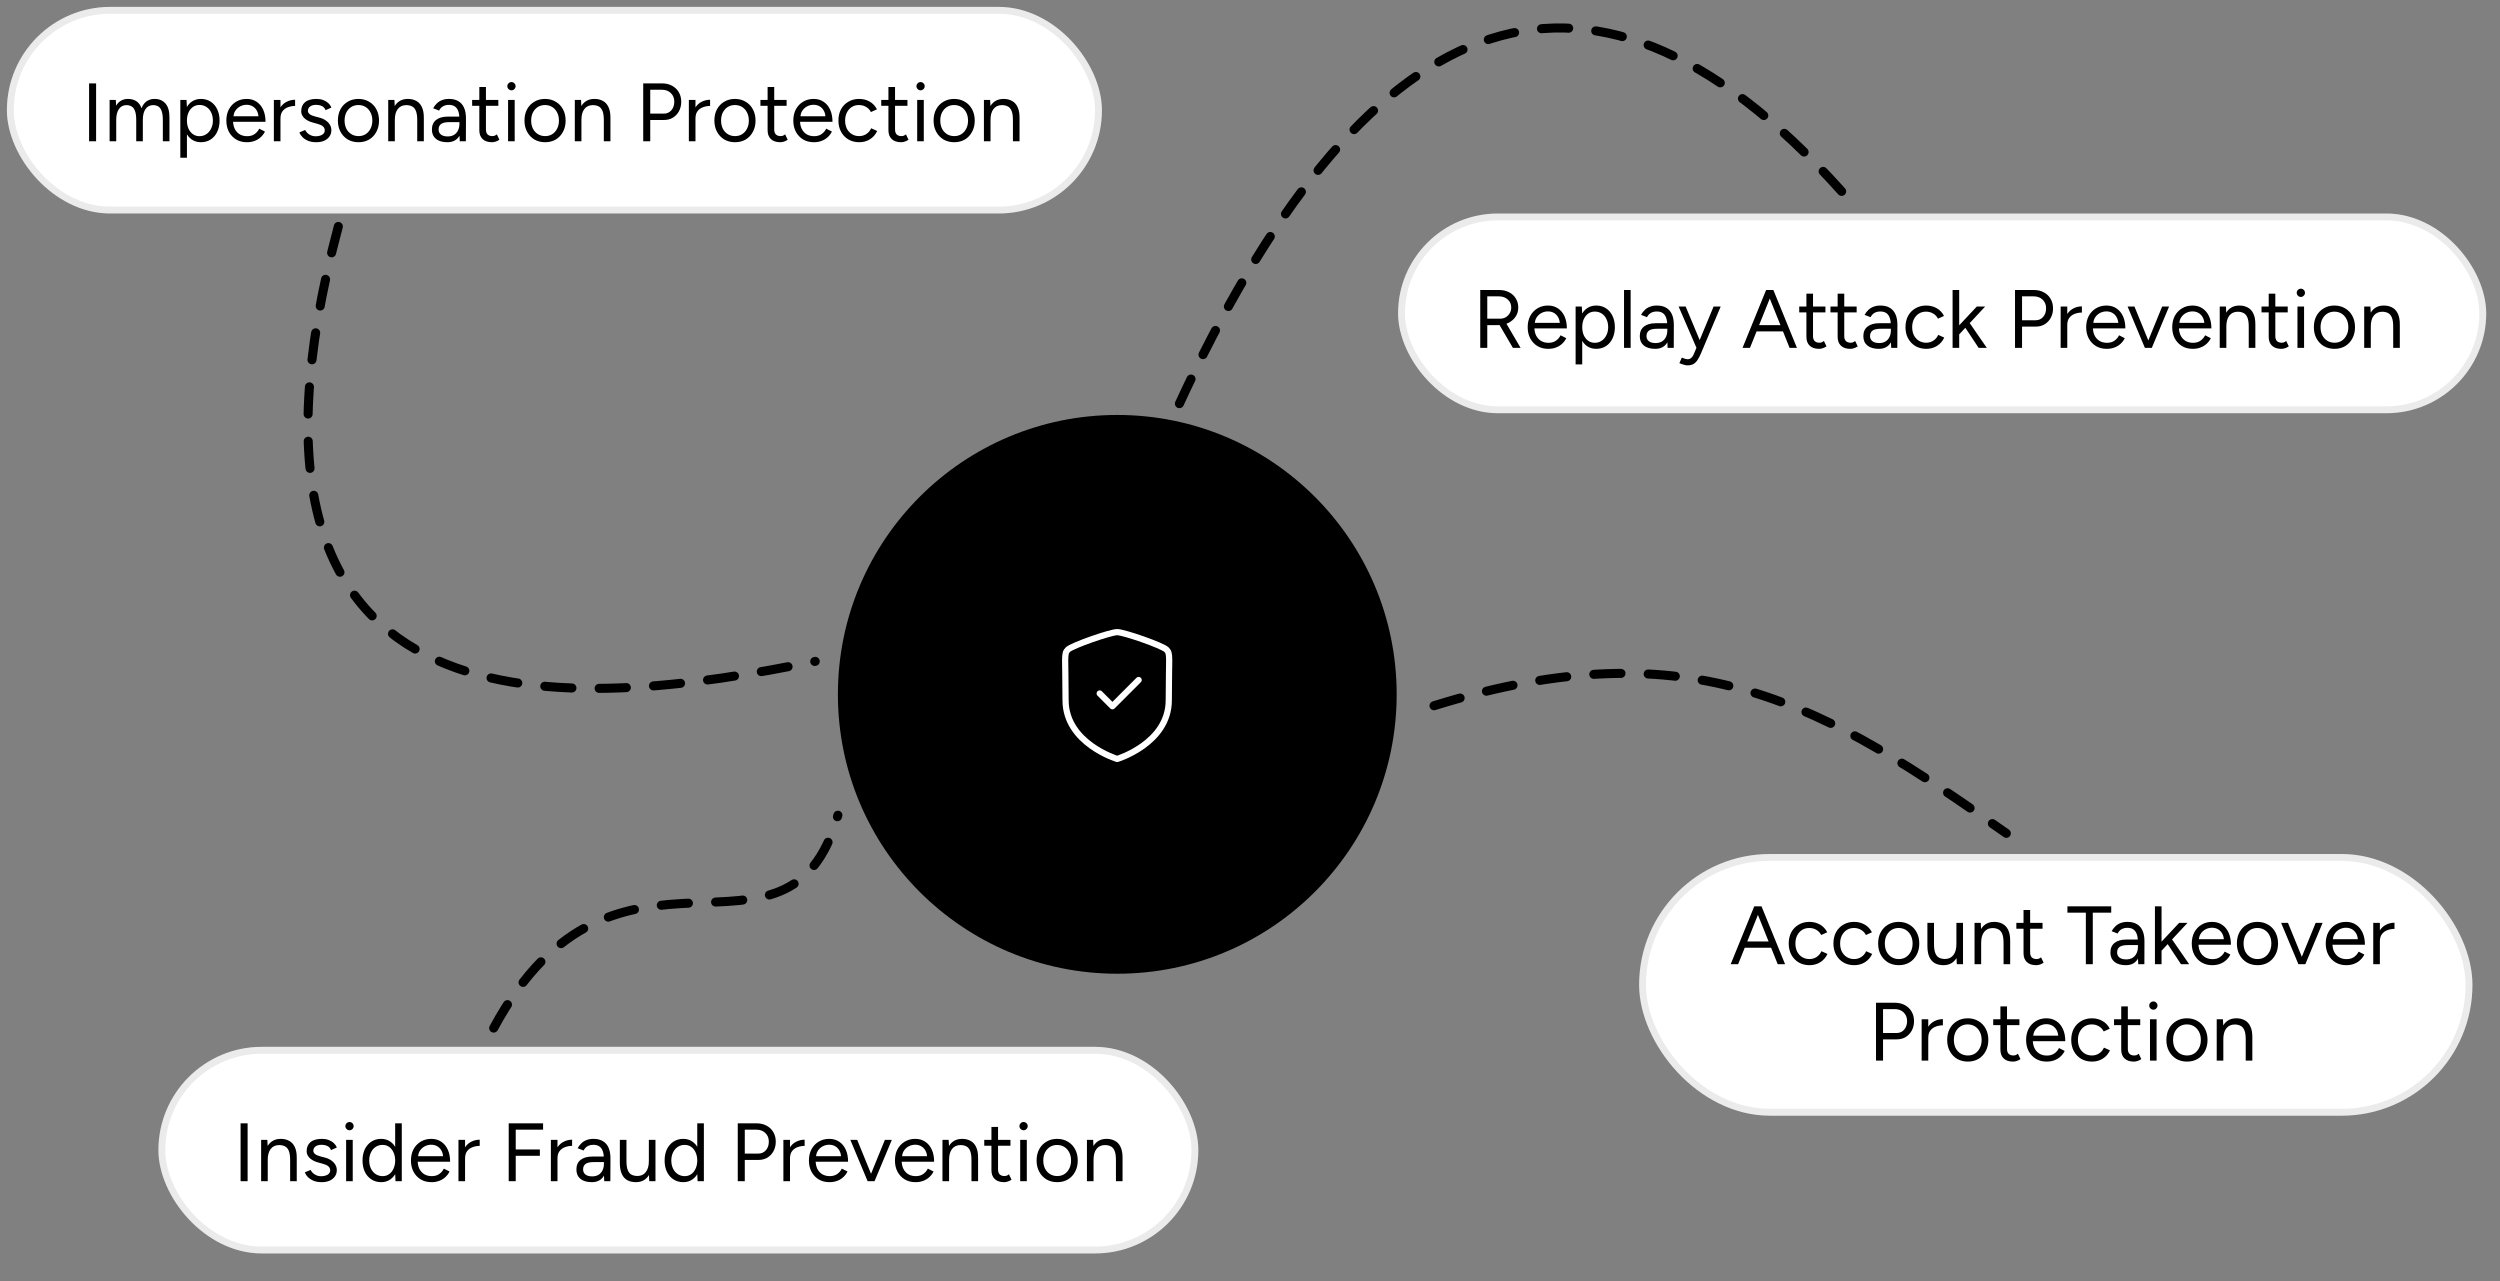 <svg width="363" height="186" viewBox="0 0 363 186" fill="none" xmlns="http://www.w3.org/2000/svg">
<rect x="0" y="0" width="363" height="186" fill="#808080" stroke="none"/>
<circle cx="162.229" cy="100.818" r="40.567" fill="url(#paint0_linear_2_2179)" fill-opacity="0.2" style=""/>
<circle opacity="0.4" cx="162.228" cy="100.818" r="31.552" fill="url(#paint1_linear_2_2179)" style=""/>
<circle cx="162.23" cy="100.818" r="22.537" fill="url(#paint2_linear_2_2179)" style=""/>
<path fill-rule="evenodd" clip-rule="evenodd" d="M162.214 110.2C162.214 110.2 169.706 107.931 169.706 101.677C169.706 95.422 169.978 94.934 169.377 94.332C168.776 93.731 163.196 91.785 162.214 91.785C161.231 91.785 155.652 93.731 155.051 94.332C154.45 94.934 154.721 95.422 154.721 101.677C154.721 107.931 162.214 110.2 162.214 110.2Z" stroke="white" style="stroke:white;stroke-opacity:1;" stroke-width="0.901" stroke-linecap="round" stroke-linejoin="round"/>
<path d="M159.676 100.695L161.524 102.546L165.33 98.737" stroke="white" style="stroke:white;stroke-opacity:1;" stroke-width="0.901" stroke-linecap="round" stroke-linejoin="round"/>
<rect x="1" y="1" width="159" height="30" rx="15" fill="white" style="fill:white;fill-opacity:1;"/>
<rect x="1.5" y="1.5" width="158" height="29" rx="14.5" stroke="black" stroke-opacity="0.08" style="stroke:black;stroke-opacity:0.08;"/>
<path d="M12.934 20.507V12.107H13.954V20.507H12.934ZM15.916 20.507V14.507H16.816L16.864 15.347C17.048 15.027 17.284 14.783 17.572 14.615C17.86 14.447 18.196 14.363 18.58 14.363C19.06 14.363 19.468 14.475 19.804 14.699C20.148 14.923 20.396 15.263 20.548 15.719C20.716 15.279 20.96 14.943 21.28 14.711C21.608 14.479 21.996 14.363 22.444 14.363C23.116 14.363 23.644 14.587 24.028 15.035C24.42 15.483 24.612 16.163 24.604 17.075V20.507H23.644V17.435C23.644 16.843 23.58 16.391 23.452 16.079C23.332 15.767 23.168 15.555 22.96 15.443C22.752 15.323 22.512 15.263 22.24 15.263C21.768 15.263 21.4 15.451 21.136 15.827C20.872 16.195 20.74 16.719 20.74 17.399V20.507H19.78V17.435C19.78 16.843 19.716 16.391 19.588 16.079C19.468 15.767 19.3 15.555 19.084 15.443C18.876 15.323 18.636 15.263 18.364 15.263C17.9 15.263 17.536 15.451 17.272 15.827C17.008 16.195 16.876 16.719 16.876 17.399V20.507H15.916ZM26.183 22.907V14.507H27.083L27.143 15.611V22.907H26.183ZM29.171 20.651C28.667 20.651 28.223 20.519 27.839 20.255C27.463 19.991 27.171 19.623 26.963 19.151C26.755 18.671 26.651 18.123 26.651 17.507C26.651 16.883 26.755 16.335 26.963 15.863C27.171 15.391 27.463 15.023 27.839 14.759C28.223 14.495 28.667 14.363 29.171 14.363C29.707 14.363 30.179 14.495 30.587 14.759C30.995 15.023 31.311 15.391 31.535 15.863C31.767 16.335 31.883 16.883 31.883 17.507C31.883 18.123 31.767 18.671 31.535 19.151C31.311 19.623 30.995 19.991 30.587 20.255C30.179 20.519 29.707 20.651 29.171 20.651ZM28.955 19.775C29.331 19.775 29.663 19.679 29.951 19.487C30.247 19.295 30.479 19.027 30.647 18.683C30.823 18.339 30.911 17.947 30.911 17.507C30.911 17.067 30.827 16.675 30.659 16.331C30.499 15.987 30.271 15.719 29.975 15.527C29.679 15.335 29.343 15.239 28.967 15.239C28.615 15.239 28.299 15.335 28.019 15.527C27.747 15.719 27.531 15.987 27.371 16.331C27.219 16.675 27.143 17.067 27.143 17.507C27.143 17.947 27.219 18.339 27.371 18.683C27.531 19.027 27.747 19.295 28.019 19.487C28.291 19.679 28.603 19.775 28.955 19.775ZM35.841 20.651C35.257 20.651 34.741 20.519 34.293 20.255C33.845 19.983 33.493 19.611 33.237 19.139C32.989 18.667 32.865 18.123 32.865 17.507C32.865 16.891 32.989 16.347 33.237 15.875C33.493 15.403 33.841 15.035 34.281 14.771C34.729 14.499 35.241 14.363 35.817 14.363C36.377 14.363 36.861 14.503 37.269 14.783C37.677 15.055 37.993 15.439 38.217 15.935C38.441 16.431 38.553 17.015 38.553 17.687H33.597L33.837 17.483C33.837 17.963 33.921 18.375 34.089 18.719C34.265 19.063 34.509 19.327 34.821 19.511C35.133 19.687 35.489 19.775 35.889 19.775C36.313 19.775 36.669 19.675 36.957 19.475C37.253 19.275 37.481 19.011 37.641 18.683L38.469 19.103C38.317 19.415 38.113 19.687 37.857 19.919C37.609 20.151 37.313 20.331 36.969 20.459C36.633 20.587 36.257 20.651 35.841 20.651ZM33.897 17.075L33.645 16.883H37.785L37.533 17.087C37.533 16.703 37.457 16.371 37.305 16.091C37.153 15.811 36.949 15.595 36.693 15.443C36.437 15.291 36.141 15.215 35.805 15.215C35.477 15.215 35.165 15.291 34.869 15.443C34.581 15.595 34.345 15.811 34.161 16.091C33.985 16.363 33.897 16.691 33.897 17.075ZM40.292 17.255C40.292 16.607 40.416 16.083 40.664 15.683C40.912 15.275 41.228 14.975 41.612 14.783C42.004 14.583 42.416 14.483 42.848 14.483V15.383C42.496 15.383 42.156 15.443 41.828 15.563C41.508 15.675 41.244 15.863 41.036 16.127C40.828 16.391 40.724 16.751 40.724 17.207L40.292 17.255ZM39.764 20.507V14.507H40.724V20.507H39.764ZM45.919 20.651C45.478 20.651 45.094 20.587 44.767 20.459C44.438 20.323 44.163 20.147 43.938 19.931C43.722 19.715 43.566 19.479 43.471 19.223L44.31 18.875C44.447 19.147 44.651 19.367 44.922 19.535C45.194 19.703 45.495 19.787 45.822 19.787C46.199 19.787 46.514 19.715 46.77 19.571C47.026 19.419 47.154 19.207 47.154 18.935C47.154 18.687 47.059 18.487 46.867 18.335C46.682 18.183 46.407 18.059 46.038 17.963L45.462 17.807C44.919 17.663 44.495 17.447 44.191 17.159C43.886 16.863 43.734 16.531 43.734 16.163C43.734 15.595 43.919 15.155 44.286 14.843C44.663 14.523 45.218 14.363 45.955 14.363C46.306 14.363 46.627 14.415 46.914 14.519C47.203 14.623 47.45 14.771 47.658 14.963C47.867 15.147 48.019 15.367 48.114 15.623L47.275 15.995C47.17 15.723 46.998 15.527 46.758 15.407C46.519 15.287 46.227 15.227 45.883 15.227C45.514 15.227 45.227 15.307 45.019 15.467C44.81 15.619 44.706 15.835 44.706 16.115C44.706 16.275 44.791 16.427 44.959 16.571C45.135 16.707 45.391 16.819 45.727 16.907L46.327 17.063C46.718 17.159 47.047 17.303 47.31 17.495C47.575 17.679 47.775 17.891 47.91 18.131C48.047 18.371 48.114 18.627 48.114 18.899C48.114 19.259 48.019 19.571 47.827 19.835C47.635 20.099 47.374 20.303 47.047 20.447C46.718 20.583 46.343 20.651 45.919 20.651ZM52.06 20.651C51.476 20.651 50.956 20.519 50.5 20.255C50.052 19.983 49.7 19.611 49.444 19.139C49.188 18.667 49.06 18.123 49.06 17.507C49.06 16.891 49.184 16.347 49.432 15.875C49.688 15.403 50.04 15.035 50.488 14.771C50.944 14.499 51.46 14.363 52.036 14.363C52.628 14.363 53.148 14.499 53.596 14.771C54.052 15.035 54.404 15.403 54.652 15.875C54.908 16.347 55.036 16.891 55.036 17.507C55.036 18.123 54.908 18.667 54.652 19.139C54.404 19.611 54.056 19.983 53.608 20.255C53.16 20.519 52.644 20.651 52.06 20.651ZM52.06 19.763C52.46 19.763 52.808 19.667 53.104 19.475C53.4 19.283 53.632 19.019 53.8 18.683C53.976 18.347 54.064 17.955 54.064 17.507C54.064 17.059 53.976 16.667 53.8 16.331C53.632 15.995 53.396 15.731 53.092 15.539C52.788 15.347 52.436 15.251 52.036 15.251C51.644 15.251 51.296 15.347 50.992 15.539C50.696 15.731 50.46 15.995 50.284 16.331C50.116 16.667 50.032 17.059 50.032 17.507C50.032 17.947 50.116 18.339 50.284 18.683C50.46 19.019 50.7 19.283 51.004 19.475C51.316 19.667 51.668 19.763 52.06 19.763ZM56.369 20.507V14.507H57.269L57.329 15.611V20.507H56.369ZM60.581 20.507V17.435H61.541V20.507H60.581ZM60.581 17.435C60.581 16.843 60.513 16.391 60.377 16.079C60.241 15.767 60.053 15.555 59.813 15.443C59.573 15.323 59.301 15.263 58.997 15.263C58.469 15.263 58.057 15.451 57.761 15.827C57.473 16.195 57.329 16.719 57.329 17.399H56.861C56.861 16.767 56.953 16.223 57.137 15.767C57.321 15.311 57.589 14.963 57.941 14.723C58.293 14.483 58.717 14.363 59.213 14.363C59.685 14.363 60.093 14.459 60.437 14.651C60.789 14.835 61.061 15.131 61.253 15.539C61.453 15.947 61.549 16.483 61.541 17.147V17.435H60.581ZM66.757 20.507L66.709 19.523V17.339C66.709 16.867 66.657 16.479 66.553 16.175C66.449 15.863 66.285 15.627 66.061 15.467C65.837 15.307 65.545 15.227 65.185 15.227C64.857 15.227 64.573 15.295 64.333 15.431C64.101 15.559 63.909 15.767 63.757 16.055L62.893 15.719C63.045 15.439 63.229 15.199 63.445 14.999C63.661 14.791 63.913 14.635 64.201 14.531C64.489 14.419 64.817 14.363 65.185 14.363C65.745 14.363 66.205 14.475 66.565 14.699C66.933 14.915 67.209 15.239 67.393 15.671C67.577 16.095 67.665 16.623 67.657 17.255L67.645 20.507H66.757ZM64.957 20.651C64.253 20.651 63.701 20.491 63.301 20.171C62.909 19.843 62.713 19.391 62.713 18.815C62.713 18.207 62.913 17.743 63.313 17.423C63.721 17.095 64.289 16.931 65.017 16.931H66.733V17.735H65.233C64.673 17.735 64.273 17.827 64.033 18.011C63.801 18.195 63.685 18.459 63.685 18.803C63.685 19.115 63.801 19.363 64.033 19.547C64.265 19.723 64.589 19.811 65.005 19.811C65.349 19.811 65.649 19.739 65.905 19.595C66.161 19.443 66.357 19.231 66.493 18.959C66.637 18.679 66.709 18.351 66.709 17.975H67.117C67.117 18.791 66.933 19.443 66.565 19.931C66.197 20.411 65.661 20.651 64.957 20.651ZM71.434 20.651C70.85 20.651 70.398 20.499 70.078 20.195C69.758 19.891 69.598 19.463 69.598 18.911V12.635H70.558V18.815C70.558 19.119 70.638 19.355 70.798 19.523C70.966 19.683 71.198 19.763 71.494 19.763C71.59 19.763 71.682 19.751 71.77 19.727C71.866 19.695 71.99 19.623 72.142 19.511L72.514 20.291C72.306 20.427 72.118 20.519 71.95 20.567C71.782 20.623 71.61 20.651 71.434 20.651ZM68.554 15.359V14.507H72.358V15.359H68.554ZM73.773 20.507V14.507H74.733V20.507H73.773ZM74.265 13.115C74.105 13.115 73.965 13.055 73.845 12.935C73.725 12.815 73.665 12.675 73.665 12.515C73.665 12.347 73.725 12.207 73.845 12.095C73.965 11.975 74.105 11.915 74.265 11.915C74.433 11.915 74.573 11.975 74.685 12.095C74.805 12.207 74.865 12.347 74.865 12.515C74.865 12.675 74.805 12.815 74.685 12.935C74.573 13.055 74.433 13.115 74.265 13.115ZM79.154 20.651C78.57 20.651 78.05 20.519 77.594 20.255C77.146 19.983 76.794 19.611 76.538 19.139C76.282 18.667 76.154 18.123 76.154 17.507C76.154 16.891 76.278 16.347 76.526 15.875C76.782 15.403 77.134 15.035 77.582 14.771C78.038 14.499 78.554 14.363 79.13 14.363C79.722 14.363 80.242 14.499 80.69 14.771C81.146 15.035 81.498 15.403 81.746 15.875C82.002 16.347 82.13 16.891 82.13 17.507C82.13 18.123 82.002 18.667 81.746 19.139C81.498 19.611 81.15 19.983 80.702 20.255C80.254 20.519 79.738 20.651 79.154 20.651ZM79.154 19.763C79.554 19.763 79.902 19.667 80.198 19.475C80.494 19.283 80.726 19.019 80.894 18.683C81.07 18.347 81.158 17.955 81.158 17.507C81.158 17.059 81.07 16.667 80.894 16.331C80.726 15.995 80.49 15.731 80.186 15.539C79.882 15.347 79.53 15.251 79.13 15.251C78.738 15.251 78.39 15.347 78.086 15.539C77.79 15.731 77.554 15.995 77.378 16.331C77.21 16.667 77.126 17.059 77.126 17.507C77.126 17.947 77.21 18.339 77.378 18.683C77.554 19.019 77.794 19.283 78.098 19.475C78.41 19.667 78.762 19.763 79.154 19.763ZM83.463 20.507V14.507H84.363L84.423 15.611V20.507H83.463ZM87.675 20.507V17.435H88.635V20.507H87.675ZM87.675 17.435C87.675 16.843 87.607 16.391 87.471 16.079C87.335 15.767 87.147 15.555 86.907 15.443C86.667 15.323 86.395 15.263 86.091 15.263C85.563 15.263 85.151 15.451 84.855 15.827C84.567 16.195 84.423 16.719 84.423 17.399H83.955C83.955 16.767 84.047 16.223 84.231 15.767C84.415 15.311 84.683 14.963 85.035 14.723C85.387 14.483 85.811 14.363 86.307 14.363C86.779 14.363 87.187 14.459 87.531 14.651C87.883 14.835 88.155 15.131 88.347 15.539C88.547 15.947 88.643 16.483 88.635 17.147V17.435H87.675ZM93.395 20.507V12.107H96.131C96.675 12.107 97.155 12.219 97.571 12.443C97.995 12.667 98.323 12.979 98.555 13.379C98.795 13.779 98.915 14.243 98.915 14.771C98.915 15.283 98.807 15.739 98.591 16.139C98.375 16.539 98.079 16.855 97.703 17.087C97.327 17.311 96.891 17.423 96.395 17.423H94.415V20.507H93.395ZM94.415 16.499H96.395C96.835 16.499 97.195 16.339 97.475 16.019C97.763 15.691 97.907 15.275 97.907 14.771C97.907 14.251 97.739 13.831 97.403 13.511C97.067 13.191 96.639 13.031 96.119 13.031H94.415V16.499ZM100.55 17.255C100.55 16.607 100.674 16.083 100.922 15.683C101.17 15.275 101.486 14.975 101.87 14.783C102.262 14.583 102.674 14.483 103.106 14.483V15.383C102.754 15.383 102.414 15.443 102.086 15.563C101.766 15.675 101.502 15.863 101.294 16.127C101.086 16.391 100.982 16.751 100.982 17.207L100.55 17.255ZM100.022 20.507V14.507H100.982V20.507H100.022ZM106.728 20.651C106.144 20.651 105.624 20.519 105.168 20.255C104.72 19.983 104.368 19.611 104.112 19.139C103.856 18.667 103.728 18.123 103.728 17.507C103.728 16.891 103.852 16.347 104.1 15.875C104.356 15.403 104.708 15.035 105.156 14.771C105.612 14.499 106.128 14.363 106.704 14.363C107.296 14.363 107.816 14.499 108.264 14.771C108.72 15.035 109.072 15.403 109.32 15.875C109.576 16.347 109.704 16.891 109.704 17.507C109.704 18.123 109.576 18.667 109.32 19.139C109.072 19.611 108.724 19.983 108.276 20.255C107.828 20.519 107.312 20.651 106.728 20.651ZM106.728 19.763C107.128 19.763 107.476 19.667 107.772 19.475C108.068 19.283 108.3 19.019 108.468 18.683C108.644 18.347 108.732 17.955 108.732 17.507C108.732 17.059 108.644 16.667 108.468 16.331C108.3 15.995 108.064 15.731 107.76 15.539C107.456 15.347 107.104 15.251 106.704 15.251C106.312 15.251 105.964 15.347 105.66 15.539C105.364 15.731 105.128 15.995 104.952 16.331C104.784 16.667 104.7 17.059 104.7 17.507C104.7 17.947 104.784 18.339 104.952 18.683C105.128 19.019 105.368 19.283 105.672 19.475C105.984 19.667 106.336 19.763 106.728 19.763ZM113.293 20.651C112.709 20.651 112.257 20.499 111.937 20.195C111.617 19.891 111.457 19.463 111.457 18.911V12.635H112.417V18.815C112.417 19.119 112.497 19.355 112.657 19.523C112.825 19.683 113.057 19.763 113.353 19.763C113.449 19.763 113.541 19.751 113.629 19.727C113.725 19.695 113.849 19.623 114.001 19.511L114.373 20.291C114.165 20.427 113.977 20.519 113.809 20.567C113.641 20.623 113.469 20.651 113.293 20.651ZM110.413 15.359V14.507H114.217V15.359H110.413ZM118.165 20.651C117.581 20.651 117.065 20.519 116.617 20.255C116.169 19.983 115.817 19.611 115.561 19.139C115.313 18.667 115.189 18.123 115.189 17.507C115.189 16.891 115.313 16.347 115.561 15.875C115.817 15.403 116.165 15.035 116.605 14.771C117.053 14.499 117.565 14.363 118.141 14.363C118.701 14.363 119.185 14.503 119.593 14.783C120.001 15.055 120.317 15.439 120.541 15.935C120.765 16.431 120.877 17.015 120.877 17.687H115.921L116.161 17.483C116.161 17.963 116.245 18.375 116.413 18.719C116.589 19.063 116.833 19.327 117.145 19.511C117.457 19.687 117.813 19.775 118.213 19.775C118.637 19.775 118.993 19.675 119.281 19.475C119.577 19.275 119.805 19.011 119.965 18.683L120.793 19.103C120.641 19.415 120.437 19.687 120.181 19.919C119.933 20.151 119.637 20.331 119.293 20.459C118.957 20.587 118.581 20.651 118.165 20.651ZM116.221 17.075L115.969 16.883H120.109L119.857 17.087C119.857 16.703 119.781 16.371 119.629 16.091C119.477 15.811 119.273 15.595 119.017 15.443C118.761 15.291 118.465 15.215 118.129 15.215C117.801 15.215 117.489 15.291 117.193 15.443C116.905 15.595 116.669 15.811 116.485 16.091C116.309 16.363 116.221 16.691 116.221 17.075ZM124.764 20.651C124.172 20.651 123.648 20.519 123.192 20.255C122.736 19.983 122.38 19.611 122.124 19.139C121.868 18.667 121.74 18.123 121.74 17.507C121.74 16.891 121.864 16.347 122.112 15.875C122.368 15.403 122.724 15.035 123.18 14.771C123.636 14.499 124.156 14.363 124.74 14.363C125.316 14.363 125.832 14.495 126.288 14.759C126.744 15.023 127.092 15.395 127.332 15.875L126.456 16.271C126.296 15.951 126.064 15.703 125.76 15.527C125.456 15.343 125.108 15.251 124.716 15.251C124.324 15.251 123.976 15.347 123.672 15.539C123.376 15.731 123.14 15.999 122.964 16.343C122.796 16.679 122.712 17.067 122.712 17.507C122.712 17.947 122.796 18.339 122.964 18.683C123.14 19.019 123.38 19.283 123.684 19.475C123.996 19.667 124.348 19.763 124.74 19.763C125.132 19.763 125.48 19.663 125.784 19.463C126.096 19.263 126.332 18.983 126.492 18.623L127.368 19.019C127.128 19.531 126.78 19.931 126.324 20.219C125.868 20.507 125.348 20.651 124.764 20.651ZM130.836 20.651C130.252 20.651 129.8 20.499 129.48 20.195C129.16 19.891 129 19.463 129 18.911V12.635H129.96V18.815C129.96 19.119 130.04 19.355 130.2 19.523C130.368 19.683 130.6 19.763 130.896 19.763C130.992 19.763 131.084 19.751 131.172 19.727C131.268 19.695 131.392 19.623 131.544 19.511L131.916 20.291C131.708 20.427 131.52 20.519 131.352 20.567C131.184 20.623 131.012 20.651 130.836 20.651ZM127.956 15.359V14.507H131.76V15.359H127.956ZM133.175 20.507V14.507H134.135V20.507H133.175ZM133.667 13.115C133.507 13.115 133.367 13.055 133.247 12.935C133.127 12.815 133.067 12.675 133.067 12.515C133.067 12.347 133.127 12.207 133.247 12.095C133.367 11.975 133.507 11.915 133.667 11.915C133.835 11.915 133.975 11.975 134.087 12.095C134.207 12.207 134.267 12.347 134.267 12.515C134.267 12.675 134.207 12.815 134.087 12.935C133.975 13.055 133.835 13.115 133.667 13.115ZM138.556 20.651C137.972 20.651 137.452 20.519 136.996 20.255C136.548 19.983 136.196 19.611 135.94 19.139C135.684 18.667 135.556 18.123 135.556 17.507C135.556 16.891 135.68 16.347 135.928 15.875C136.184 15.403 136.536 15.035 136.984 14.771C137.44 14.499 137.956 14.363 138.532 14.363C139.124 14.363 139.644 14.499 140.092 14.771C140.548 15.035 140.9 15.403 141.148 15.875C141.404 16.347 141.532 16.891 141.532 17.507C141.532 18.123 141.404 18.667 141.148 19.139C140.9 19.611 140.552 19.983 140.104 20.255C139.656 20.519 139.14 20.651 138.556 20.651ZM138.556 19.763C138.956 19.763 139.304 19.667 139.6 19.475C139.896 19.283 140.128 19.019 140.296 18.683C140.472 18.347 140.56 17.955 140.56 17.507C140.56 17.059 140.472 16.667 140.296 16.331C140.128 15.995 139.892 15.731 139.588 15.539C139.284 15.347 138.932 15.251 138.532 15.251C138.14 15.251 137.792 15.347 137.488 15.539C137.192 15.731 136.956 15.995 136.78 16.331C136.612 16.667 136.528 17.059 136.528 17.507C136.528 17.947 136.612 18.339 136.78 18.683C136.956 19.019 137.196 19.283 137.5 19.475C137.812 19.667 138.164 19.763 138.556 19.763ZM142.865 20.507V14.507H143.765L143.825 15.611V20.507H142.865ZM147.077 20.507V17.435H148.037V20.507H147.077ZM147.077 17.435C147.077 16.843 147.009 16.391 146.873 16.079C146.737 15.767 146.549 15.555 146.309 15.443C146.069 15.323 145.797 15.263 145.493 15.263C144.965 15.263 144.553 15.451 144.257 15.827C143.969 16.195 143.825 16.719 143.825 17.399H143.357C143.357 16.767 143.449 16.223 143.633 15.767C143.817 15.311 144.085 14.963 144.437 14.723C144.789 14.483 145.213 14.363 145.709 14.363C146.181 14.363 146.589 14.459 146.933 14.651C147.285 14.835 147.557 15.131 147.749 15.539C147.949 15.947 148.045 16.483 148.037 17.147V17.435H147.077Z" fill="#282445" style="fill:#282445;fill:color(display-p3 0.157 0.141 0.271);fill-opacity:1;"/>
<rect x="23" y="152" width="151" height="30" rx="15" fill="white" style="fill:white;fill-opacity:1;"/>
<rect x="23.5" y="152.5" width="150" height="29" rx="14.5" stroke="black" stroke-opacity="0.08" style="stroke:black;stroke-opacity:0.08;"/>
<path d="M34.934 171.507V163.107H35.954V171.507H34.934ZM37.916 171.507V165.507H38.816L38.876 166.611V171.507H37.916ZM42.128 171.507V168.435H43.088V171.507H42.128ZM42.128 168.435C42.128 167.843 42.06 167.391 41.924 167.079C41.788 166.767 41.6 166.555 41.36 166.443C41.12 166.323 40.848 166.263 40.544 166.263C40.016 166.263 39.604 166.451 39.308 166.827C39.02 167.195 38.876 167.719 38.876 168.399H38.408C38.408 167.767 38.5 167.223 38.684 166.767C38.868 166.311 39.136 165.963 39.488 165.723C39.84 165.483 40.264 165.363 40.76 165.363C41.232 165.363 41.64 165.459 41.984 165.651C42.336 165.835 42.608 166.131 42.8 166.539C43 166.947 43.096 167.483 43.088 168.147V168.435H42.128ZM46.708 171.651C46.268 171.651 45.884 171.587 45.556 171.459C45.228 171.323 44.952 171.147 44.728 170.931C44.512 170.715 44.356 170.479 44.26 170.223L45.1 169.875C45.236 170.147 45.44 170.367 45.712 170.535C45.984 170.703 46.284 170.787 46.612 170.787C46.988 170.787 47.304 170.715 47.56 170.571C47.816 170.419 47.944 170.207 47.944 169.935C47.944 169.687 47.848 169.487 47.656 169.335C47.472 169.183 47.196 169.059 46.828 168.963L46.252 168.807C45.708 168.663 45.284 168.447 44.98 168.159C44.676 167.863 44.524 167.531 44.524 167.163C44.524 166.595 44.708 166.155 45.076 165.843C45.452 165.523 46.008 165.363 46.744 165.363C47.096 165.363 47.416 165.415 47.704 165.519C47.992 165.623 48.24 165.771 48.448 165.963C48.656 166.147 48.808 166.367 48.904 166.623L48.064 166.995C47.96 166.723 47.788 166.527 47.548 166.407C47.308 166.287 47.016 166.227 46.672 166.227C46.304 166.227 46.016 166.307 45.808 166.467C45.6 166.619 45.496 166.835 45.496 167.115C45.496 167.275 45.58 167.427 45.748 167.571C45.924 167.707 46.18 167.819 46.516 167.907L47.116 168.063C47.508 168.159 47.836 168.303 48.1 168.495C48.364 168.679 48.564 168.891 48.7 169.131C48.836 169.371 48.904 169.627 48.904 169.899C48.904 170.259 48.808 170.571 48.616 170.835C48.424 171.099 48.164 171.303 47.836 171.447C47.508 171.583 47.132 171.651 46.708 171.651ZM50.257 171.507V165.507H51.217V171.507H50.257ZM50.749 164.115C50.589 164.115 50.449 164.055 50.329 163.935C50.209 163.815 50.149 163.675 50.149 163.515C50.149 163.347 50.209 163.207 50.329 163.095C50.449 162.975 50.589 162.915 50.749 162.915C50.917 162.915 51.057 162.975 51.169 163.095C51.289 163.207 51.349 163.347 51.349 163.515C51.349 163.675 51.289 163.815 51.169 163.935C51.057 164.055 50.917 164.115 50.749 164.115ZM57.426 171.507L57.379 170.391V163.107H58.339V171.507H57.426ZM55.35 171.651C54.815 171.651 54.343 171.519 53.934 171.255C53.526 170.991 53.206 170.623 52.974 170.151C52.751 169.671 52.639 169.123 52.639 168.507C52.639 167.883 52.751 167.335 52.974 166.863C53.206 166.391 53.526 166.023 53.934 165.759C54.343 165.495 54.815 165.363 55.35 165.363C55.855 165.363 56.294 165.495 56.67 165.759C57.054 166.023 57.35 166.391 57.559 166.863C57.767 167.335 57.87 167.883 57.87 168.507C57.87 169.123 57.767 169.671 57.559 170.151C57.35 170.623 57.054 170.991 56.67 171.255C56.294 171.519 55.855 171.651 55.35 171.651ZM55.566 170.775C55.919 170.775 56.23 170.679 56.502 170.487C56.775 170.295 56.986 170.027 57.139 169.683C57.298 169.339 57.379 168.947 57.379 168.507C57.379 168.067 57.298 167.675 57.139 167.331C56.986 166.987 56.775 166.719 56.502 166.527C56.23 166.335 55.914 166.239 55.554 166.239C55.178 166.239 54.843 166.335 54.547 166.527C54.258 166.719 54.031 166.987 53.862 167.331C53.694 167.675 53.611 168.067 53.611 168.507C53.611 168.947 53.694 169.339 53.862 169.683C54.031 170.027 54.263 170.295 54.559 170.487C54.855 170.679 55.191 170.775 55.566 170.775ZM62.646 171.651C62.062 171.651 61.546 171.519 61.098 171.255C60.65 170.983 60.298 170.611 60.042 170.139C59.794 169.667 59.67 169.123 59.67 168.507C59.67 167.891 59.794 167.347 60.042 166.875C60.298 166.403 60.646 166.035 61.086 165.771C61.534 165.499 62.046 165.363 62.622 165.363C63.182 165.363 63.666 165.503 64.074 165.783C64.482 166.055 64.798 166.439 65.022 166.935C65.246 167.431 65.358 168.015 65.358 168.687H60.402L60.642 168.483C60.642 168.963 60.726 169.375 60.894 169.719C61.07 170.063 61.314 170.327 61.626 170.511C61.938 170.687 62.294 170.775 62.694 170.775C63.118 170.775 63.474 170.675 63.762 170.475C64.058 170.275 64.286 170.011 64.446 169.683L65.274 170.103C65.122 170.415 64.918 170.687 64.662 170.919C64.414 171.151 64.118 171.331 63.774 171.459C63.438 171.587 63.062 171.651 62.646 171.651ZM60.702 168.075L60.45 167.883H64.59L64.338 168.087C64.338 167.703 64.262 167.371 64.11 167.091C63.958 166.811 63.754 166.595 63.498 166.443C63.242 166.291 62.946 166.215 62.61 166.215C62.282 166.215 61.97 166.291 61.674 166.443C61.386 166.595 61.15 166.811 60.966 167.091C60.79 167.363 60.702 167.691 60.702 168.075ZM67.097 168.255C67.097 167.607 67.221 167.083 67.469 166.683C67.716 166.275 68.032 165.975 68.416 165.783C68.808 165.583 69.221 165.483 69.653 165.483V166.383C69.3 166.383 68.96 166.443 68.632 166.563C68.312 166.675 68.049 166.863 67.841 167.127C67.632 167.391 67.528 167.751 67.528 168.207L67.097 168.255ZM66.569 171.507V165.507H67.528V171.507H66.569ZM73.864 171.507V163.107H78.856V164.031H74.884V166.899H78.388V167.823H74.884V171.507H73.864ZM80.514 168.255C80.514 167.607 80.638 167.083 80.886 166.683C81.135 166.275 81.451 165.975 81.835 165.783C82.227 165.583 82.638 165.483 83.07 165.483V166.383C82.719 166.383 82.379 166.443 82.05 166.563C81.731 166.675 81.466 166.863 81.258 167.127C81.05 167.391 80.947 167.751 80.947 168.207L80.514 168.255ZM79.987 171.507V165.507H80.947V171.507H79.987ZM87.737 171.507L87.689 170.523V168.339C87.689 167.867 87.637 167.479 87.533 167.175C87.429 166.863 87.265 166.627 87.041 166.467C86.817 166.307 86.525 166.227 86.165 166.227C85.837 166.227 85.553 166.295 85.313 166.431C85.081 166.559 84.889 166.767 84.737 167.055L83.873 166.719C84.025 166.439 84.209 166.199 84.425 165.999C84.641 165.791 84.893 165.635 85.181 165.531C85.469 165.419 85.797 165.363 86.165 165.363C86.725 165.363 87.185 165.475 87.545 165.699C87.913 165.915 88.189 166.239 88.373 166.671C88.557 167.095 88.645 167.623 88.637 168.255L88.625 171.507H87.737ZM85.937 171.651C85.233 171.651 84.681 171.491 84.281 171.171C83.889 170.843 83.693 170.391 83.693 169.815C83.693 169.207 83.893 168.743 84.293 168.423C84.701 168.095 85.269 167.931 85.997 167.931H87.713V168.735H86.213C85.653 168.735 85.253 168.827 85.013 169.011C84.781 169.195 84.665 169.459 84.665 169.803C84.665 170.115 84.781 170.363 85.013 170.547C85.245 170.723 85.569 170.811 85.985 170.811C86.329 170.811 86.629 170.739 86.885 170.595C87.141 170.443 87.337 170.231 87.473 169.959C87.617 169.679 87.689 169.351 87.689 168.975H88.097C88.097 169.791 87.913 170.443 87.545 170.931C87.177 171.411 86.641 171.651 85.937 171.651ZM94.274 171.507L94.214 170.403V165.507H95.174V171.507H94.274ZM90.002 168.579V165.507H90.962V168.579H90.002ZM90.962 168.579C90.962 169.171 91.03 169.623 91.166 169.935C91.302 170.247 91.49 170.463 91.73 170.583C91.978 170.695 92.254 170.751 92.558 170.751C93.078 170.751 93.482 170.563 93.77 170.187C94.066 169.811 94.214 169.287 94.214 168.615H94.682C94.682 169.247 94.59 169.791 94.406 170.247C94.222 170.703 93.954 171.051 93.602 171.291C93.258 171.531 92.834 171.651 92.33 171.651C91.866 171.651 91.458 171.559 91.106 171.375C90.754 171.183 90.482 170.883 90.29 170.475C90.098 170.059 90.002 169.523 90.002 168.867V168.579H90.962ZM101.29 171.507L101.242 170.391V163.107H102.202V171.507H101.29ZM99.214 171.651C98.678 171.651 98.206 171.519 97.798 171.255C97.39 170.991 97.07 170.623 96.838 170.151C96.614 169.671 96.502 169.123 96.502 168.507C96.502 167.883 96.614 167.335 96.838 166.863C97.07 166.391 97.39 166.023 97.798 165.759C98.206 165.495 98.678 165.363 99.214 165.363C99.718 165.363 100.158 165.495 100.534 165.759C100.918 166.023 101.214 166.391 101.422 166.863C101.63 167.335 101.734 167.883 101.734 168.507C101.734 169.123 101.63 169.671 101.422 170.151C101.214 170.623 100.918 170.991 100.534 171.255C100.158 171.519 99.718 171.651 99.214 171.651ZM99.43 170.775C99.782 170.775 100.094 170.679 100.366 170.487C100.638 170.295 100.85 170.027 101.002 169.683C101.162 169.339 101.242 168.947 101.242 168.507C101.242 168.067 101.162 167.675 101.002 167.331C100.85 166.987 100.638 166.719 100.366 166.527C100.094 166.335 99.778 166.239 99.418 166.239C99.042 166.239 98.706 166.335 98.41 166.527C98.122 166.719 97.894 166.987 97.726 167.331C97.558 167.675 97.474 168.067 97.474 168.507C97.474 168.947 97.558 169.339 97.726 169.683C97.894 170.027 98.126 170.295 98.422 170.487C98.718 170.679 99.054 170.775 99.43 170.775ZM107.122 171.507V163.107H109.858C110.402 163.107 110.882 163.219 111.298 163.443C111.722 163.667 112.05 163.979 112.282 164.379C112.522 164.779 112.642 165.243 112.642 165.771C112.642 166.283 112.534 166.739 112.318 167.139C112.102 167.539 111.806 167.855 111.43 168.087C111.054 168.311 110.618 168.423 110.122 168.423H108.142V171.507H107.122ZM108.142 167.499H110.122C110.562 167.499 110.922 167.339 111.202 167.019C111.49 166.691 111.634 166.275 111.634 165.771C111.634 165.251 111.466 164.831 111.13 164.511C110.794 164.191 110.366 164.031 109.846 164.031H108.142V167.499ZM114.276 168.255C114.276 167.607 114.4 167.083 114.648 166.683C114.896 166.275 115.212 165.975 115.596 165.783C115.988 165.583 116.4 165.483 116.832 165.483V166.383C116.48 166.383 116.14 166.443 115.812 166.563C115.492 166.675 115.228 166.863 115.02 167.127C114.812 167.391 114.708 167.751 114.708 168.207L114.276 168.255ZM113.748 171.507V165.507H114.708V171.507H113.748ZM120.431 171.651C119.847 171.651 119.331 171.519 118.883 171.255C118.435 170.983 118.083 170.611 117.827 170.139C117.579 169.667 117.455 169.123 117.455 168.507C117.455 167.891 117.579 167.347 117.827 166.875C118.083 166.403 118.431 166.035 118.871 165.771C119.319 165.499 119.831 165.363 120.407 165.363C120.967 165.363 121.451 165.503 121.859 165.783C122.267 166.055 122.583 166.439 122.807 166.935C123.031 167.431 123.143 168.015 123.143 168.687H118.187L118.427 168.483C118.427 168.963 118.511 169.375 118.679 169.719C118.855 170.063 119.099 170.327 119.411 170.511C119.723 170.687 120.079 170.775 120.479 170.775C120.903 170.775 121.259 170.675 121.547 170.475C121.843 170.275 122.071 170.011 122.231 169.683L123.059 170.103C122.907 170.415 122.703 170.687 122.447 170.919C122.199 171.151 121.903 171.331 121.559 171.459C121.223 171.587 120.847 171.651 120.431 171.651ZM118.487 168.075L118.235 167.883H122.375L122.123 168.087C122.123 167.703 122.047 167.371 121.895 167.091C121.743 166.811 121.539 166.595 121.283 166.443C121.027 166.291 120.731 166.215 120.395 166.215C120.067 166.215 119.755 166.291 119.459 166.443C119.171 166.595 118.935 166.811 118.751 167.091C118.575 167.363 118.487 167.691 118.487 168.075ZM126.037 171.507L128.485 165.507H129.493L126.985 171.507H126.037ZM125.977 171.507L123.469 165.507H124.465L126.913 171.507H125.977ZM132.923 171.651C132.339 171.651 131.823 171.519 131.375 171.255C130.927 170.983 130.575 170.611 130.319 170.139C130.071 169.667 129.947 169.123 129.947 168.507C129.947 167.891 130.071 167.347 130.319 166.875C130.575 166.403 130.923 166.035 131.363 165.771C131.811 165.499 132.323 165.363 132.899 165.363C133.459 165.363 133.943 165.503 134.351 165.783C134.759 166.055 135.075 166.439 135.299 166.935C135.523 167.431 135.635 168.015 135.635 168.687H130.679L130.919 168.483C130.919 168.963 131.003 169.375 131.171 169.719C131.347 170.063 131.591 170.327 131.903 170.511C132.215 170.687 132.571 170.775 132.971 170.775C133.395 170.775 133.751 170.675 134.039 170.475C134.335 170.275 134.563 170.011 134.723 169.683L135.551 170.103C135.399 170.415 135.195 170.687 134.939 170.919C134.691 171.151 134.395 171.331 134.051 171.459C133.715 171.587 133.339 171.651 132.923 171.651ZM130.979 168.075L130.727 167.883H134.867L134.615 168.087C134.615 167.703 134.539 167.371 134.387 167.091C134.235 166.811 134.031 166.595 133.775 166.443C133.519 166.291 133.223 166.215 132.887 166.215C132.559 166.215 132.247 166.291 131.951 166.443C131.663 166.595 131.427 166.811 131.243 167.091C131.067 167.363 130.979 167.691 130.979 168.075ZM136.846 171.507V165.507H137.746L137.806 166.611V171.507H136.846ZM141.058 171.507V168.435H142.018V171.507H141.058ZM141.058 168.435C141.058 167.843 140.99 167.391 140.854 167.079C140.718 166.767 140.53 166.555 140.29 166.443C140.05 166.323 139.778 166.263 139.474 166.263C138.946 166.263 138.534 166.451 138.238 166.827C137.95 167.195 137.806 167.719 137.806 168.399H137.338C137.338 167.767 137.43 167.223 137.614 166.767C137.798 166.311 138.066 165.963 138.418 165.723C138.77 165.483 139.194 165.363 139.69 165.363C140.162 165.363 140.57 165.459 140.914 165.651C141.266 165.835 141.538 166.131 141.73 166.539C141.93 166.947 142.026 167.483 142.018 168.147V168.435H141.058ZM145.793 171.651C145.209 171.651 144.757 171.499 144.437 171.195C144.117 170.891 143.957 170.463 143.957 169.911V163.635H144.917V169.815C144.917 170.119 144.997 170.355 145.157 170.523C145.325 170.683 145.557 170.763 145.853 170.763C145.949 170.763 146.041 170.751 146.129 170.727C146.225 170.695 146.349 170.623 146.501 170.511L146.873 171.291C146.665 171.427 146.477 171.519 146.309 171.567C146.141 171.623 145.969 171.651 145.793 171.651ZM142.913 166.359V165.507H146.717V166.359H142.913ZM148.132 171.507V165.507H149.092V171.507H148.132ZM148.624 164.115C148.464 164.115 148.324 164.055 148.204 163.935C148.084 163.815 148.024 163.675 148.024 163.515C148.024 163.347 148.084 163.207 148.204 163.095C148.324 162.975 148.464 162.915 148.624 162.915C148.792 162.915 148.932 162.975 149.044 163.095C149.164 163.207 149.224 163.347 149.224 163.515C149.224 163.675 149.164 163.815 149.044 163.935C148.932 164.055 148.792 164.115 148.624 164.115ZM153.513 171.651C152.929 171.651 152.409 171.519 151.953 171.255C151.505 170.983 151.153 170.611 150.897 170.139C150.641 169.667 150.513 169.123 150.513 168.507C150.513 167.891 150.637 167.347 150.885 166.875C151.141 166.403 151.493 166.035 151.941 165.771C152.397 165.499 152.913 165.363 153.489 165.363C154.081 165.363 154.601 165.499 155.049 165.771C155.505 166.035 155.857 166.403 156.105 166.875C156.361 167.347 156.489 167.891 156.489 168.507C156.489 169.123 156.361 169.667 156.105 170.139C155.857 170.611 155.509 170.983 155.061 171.255C154.613 171.519 154.097 171.651 153.513 171.651ZM153.513 170.763C153.913 170.763 154.261 170.667 154.557 170.475C154.853 170.283 155.085 170.019 155.253 169.683C155.429 169.347 155.517 168.955 155.517 168.507C155.517 168.059 155.429 167.667 155.253 167.331C155.085 166.995 154.849 166.731 154.545 166.539C154.241 166.347 153.889 166.251 153.489 166.251C153.097 166.251 152.749 166.347 152.445 166.539C152.149 166.731 151.913 166.995 151.737 167.331C151.569 167.667 151.485 168.059 151.485 168.507C151.485 168.947 151.569 169.339 151.737 169.683C151.913 170.019 152.153 170.283 152.457 170.475C152.769 170.667 153.121 170.763 153.513 170.763ZM157.822 171.507V165.507H158.722L158.782 166.611V171.507H157.822ZM162.034 171.507V168.435H162.994V171.507H162.034ZM162.034 168.435C162.034 167.843 161.966 167.391 161.83 167.079C161.694 166.767 161.506 166.555 161.266 166.443C161.026 166.323 160.754 166.263 160.45 166.263C159.922 166.263 159.51 166.451 159.214 166.827C158.926 167.195 158.782 167.719 158.782 168.399H158.314C158.314 167.767 158.406 167.223 158.59 166.767C158.774 166.311 159.042 165.963 159.394 165.723C159.746 165.483 160.17 165.363 160.666 165.363C161.138 165.363 161.546 165.459 161.89 165.651C162.242 165.835 162.514 166.131 162.706 166.539C162.906 166.947 163.002 167.483 162.994 168.147V168.435H162.034Z" fill="#282445" style="fill:#282445;fill:color(display-p3 0.157 0.141 0.271);fill-opacity:1;"/>
<rect x="238" y="124" width="121" height="38" rx="19" fill="white" style="fill:white;fill-opacity:1;"/>
<rect x="238.5" y="124.5" width="120" height="37" rx="18.5" stroke="black" stroke-opacity="0.08" style="stroke:black;stroke-opacity:0.08;"/>
<path d="M258.125 140L254.753 131.6H255.773L259.193 140H258.125ZM251.297 140L254.717 131.6H255.749L252.377 140H251.297ZM252.917 137.612V136.7H257.585V137.612H252.917ZM262.745 140.144C262.153 140.144 261.629 140.012 261.173 139.748C260.717 139.476 260.361 139.104 260.105 138.632C259.849 138.16 259.721 137.616 259.721 137C259.721 136.384 259.845 135.84 260.093 135.368C260.349 134.896 260.705 134.528 261.161 134.264C261.617 133.992 262.137 133.856 262.721 133.856C263.297 133.856 263.813 133.988 264.269 134.252C264.725 134.516 265.073 134.888 265.313 135.368L264.437 135.764C264.277 135.444 264.045 135.196 263.741 135.02C263.437 134.836 263.089 134.744 262.697 134.744C262.305 134.744 261.957 134.84 261.653 135.032C261.357 135.224 261.121 135.492 260.945 135.836C260.777 136.172 260.693 136.56 260.693 137C260.693 137.44 260.777 137.832 260.945 138.176C261.121 138.512 261.361 138.776 261.665 138.968C261.977 139.16 262.329 139.256 262.721 139.256C263.113 139.256 263.461 139.156 263.765 138.956C264.077 138.756 264.313 138.476 264.473 138.116L265.349 138.512C265.109 139.024 264.761 139.424 264.305 139.712C263.849 140 263.329 140.144 262.745 140.144ZM269.237 140.144C268.645 140.144 268.121 140.012 267.665 139.748C267.209 139.476 266.853 139.104 266.597 138.632C266.341 138.16 266.213 137.616 266.213 137C266.213 136.384 266.337 135.84 266.585 135.368C266.841 134.896 267.197 134.528 267.653 134.264C268.109 133.992 268.629 133.856 269.213 133.856C269.789 133.856 270.305 133.988 270.761 134.252C271.217 134.516 271.565 134.888 271.805 135.368L270.929 135.764C270.769 135.444 270.537 135.196 270.233 135.02C269.929 134.836 269.581 134.744 269.189 134.744C268.797 134.744 268.449 134.84 268.145 135.032C267.849 135.224 267.613 135.492 267.437 135.836C267.269 136.172 267.185 136.56 267.185 137C267.185 137.44 267.269 137.832 267.437 138.176C267.613 138.512 267.853 138.776 268.157 138.968C268.469 139.16 268.821 139.256 269.213 139.256C269.605 139.256 269.953 139.156 270.257 138.956C270.569 138.756 270.805 138.476 270.965 138.116L271.841 138.512C271.601 139.024 271.253 139.424 270.797 139.712C270.341 140 269.821 140.144 269.237 140.144ZM275.705 140.144C275.121 140.144 274.601 140.012 274.145 139.748C273.697 139.476 273.345 139.104 273.089 138.632C272.833 138.16 272.705 137.616 272.705 137C272.705 136.384 272.829 135.84 273.077 135.368C273.333 134.896 273.685 134.528 274.133 134.264C274.589 133.992 275.105 133.856 275.681 133.856C276.273 133.856 276.793 133.992 277.241 134.264C277.697 134.528 278.049 134.896 278.297 135.368C278.553 135.84 278.681 136.384 278.681 137C278.681 137.616 278.553 138.16 278.297 138.632C278.049 139.104 277.701 139.476 277.253 139.748C276.805 140.012 276.289 140.144 275.705 140.144ZM275.705 139.256C276.105 139.256 276.453 139.16 276.749 138.968C277.045 138.776 277.277 138.512 277.445 138.176C277.621 137.84 277.709 137.448 277.709 137C277.709 136.552 277.621 136.16 277.445 135.824C277.277 135.488 277.041 135.224 276.737 135.032C276.433 134.84 276.081 134.744 275.681 134.744C275.289 134.744 274.941 134.84 274.637 135.032C274.341 135.224 274.105 135.488 273.929 135.824C273.761 136.16 273.677 136.552 273.677 137C273.677 137.44 273.761 137.832 273.929 138.176C274.105 138.512 274.345 138.776 274.649 138.968C274.961 139.16 275.313 139.256 275.705 139.256ZM284.13 140L284.07 138.896V134H285.03V140H284.13ZM279.858 137.072V134H280.818V137.072H279.858ZM280.818 137.072C280.818 137.664 280.886 138.116 281.022 138.428C281.158 138.74 281.346 138.956 281.586 139.076C281.834 139.188 282.11 139.244 282.414 139.244C282.934 139.244 283.338 139.056 283.626 138.68C283.922 138.304 284.07 137.78 284.07 137.108H284.538C284.538 137.74 284.446 138.284 284.262 138.74C284.078 139.196 283.81 139.544 283.458 139.784C283.114 140.024 282.69 140.144 282.186 140.144C281.722 140.144 281.314 140.052 280.962 139.868C280.61 139.676 280.338 139.376 280.146 138.968C279.954 138.552 279.858 138.016 279.858 137.36V137.072H280.818ZM286.705 140V134H287.605L287.665 135.104V140H286.705ZM290.917 140V136.928H291.877V140H290.917ZM290.917 136.928C290.917 136.336 290.849 135.884 290.713 135.572C290.577 135.26 290.389 135.048 290.149 134.936C289.909 134.816 289.637 134.756 289.333 134.756C288.805 134.756 288.393 134.944 288.097 135.32C287.809 135.688 287.665 136.212 287.665 136.892H287.197C287.197 136.26 287.289 135.716 287.473 135.26C287.657 134.804 287.925 134.456 288.277 134.216C288.629 133.976 289.053 133.856 289.549 133.856C290.021 133.856 290.429 133.952 290.773 134.144C291.125 134.328 291.397 134.624 291.589 135.032C291.789 135.44 291.885 135.976 291.877 136.64V136.928H290.917ZM295.653 140.144C295.069 140.144 294.617 139.992 294.297 139.688C293.977 139.384 293.817 138.956 293.817 138.404V132.128H294.777V138.308C294.777 138.612 294.857 138.848 295.017 139.016C295.185 139.176 295.417 139.256 295.713 139.256C295.809 139.256 295.901 139.244 295.989 139.22C296.085 139.188 296.209 139.116 296.361 139.004L296.733 139.784C296.525 139.92 296.337 140.012 296.169 140.06C296.001 140.116 295.829 140.144 295.653 140.144ZM292.773 134.852V134H296.577V134.852H292.773ZM302.865 140V132.524H300.189V131.6H306.549V132.524H303.873V140H302.865ZM310.475 140L310.427 139.016V136.832C310.427 136.36 310.375 135.972 310.271 135.668C310.167 135.356 310.003 135.12 309.779 134.96C309.555 134.8 309.263 134.72 308.903 134.72C308.575 134.72 308.291 134.788 308.051 134.924C307.819 135.052 307.627 135.26 307.475 135.548L306.611 135.212C306.763 134.932 306.947 134.692 307.163 134.492C307.379 134.284 307.631 134.128 307.919 134.024C308.207 133.912 308.535 133.856 308.903 133.856C309.463 133.856 309.923 133.968 310.283 134.192C310.651 134.408 310.927 134.732 311.111 135.164C311.295 135.588 311.383 136.116 311.375 136.748L311.363 140H310.475ZM308.675 140.144C307.971 140.144 307.419 139.984 307.019 139.664C306.627 139.336 306.431 138.884 306.431 138.308C306.431 137.7 306.631 137.236 307.031 136.916C307.439 136.588 308.007 136.424 308.735 136.424H310.451V137.228H308.951C308.391 137.228 307.991 137.32 307.751 137.504C307.519 137.688 307.403 137.952 307.403 138.296C307.403 138.608 307.519 138.856 307.751 139.04C307.983 139.216 308.307 139.304 308.723 139.304C309.067 139.304 309.367 139.232 309.623 139.088C309.879 138.936 310.075 138.724 310.211 138.452C310.355 138.172 310.427 137.844 310.427 137.468H310.835C310.835 138.284 310.651 138.936 310.283 139.424C309.915 139.904 309.379 140.144 308.675 140.144ZM313.833 138.068L313.221 137.408L316.413 134H317.625L313.833 138.068ZM312.897 140V131.6H313.857V140H312.897ZM316.677 140L314.397 136.556L315.021 135.884L317.865 140H316.677ZM321.22 140.144C320.636 140.144 320.12 140.012 319.672 139.748C319.224 139.476 318.872 139.104 318.616 138.632C318.368 138.16 318.244 137.616 318.244 137C318.244 136.384 318.368 135.84 318.616 135.368C318.872 134.896 319.22 134.528 319.66 134.264C320.108 133.992 320.62 133.856 321.196 133.856C321.756 133.856 322.24 133.996 322.648 134.276C323.056 134.548 323.372 134.932 323.596 135.428C323.82 135.924 323.932 136.508 323.932 137.18H318.976L319.216 136.976C319.216 137.456 319.3 137.868 319.468 138.212C319.644 138.556 319.888 138.82 320.2 139.004C320.512 139.18 320.868 139.268 321.268 139.268C321.692 139.268 322.048 139.168 322.336 138.968C322.632 138.768 322.86 138.504 323.02 138.176L323.848 138.596C323.696 138.908 323.492 139.18 323.236 139.412C322.988 139.644 322.692 139.824 322.348 139.952C322.012 140.08 321.636 140.144 321.22 140.144ZM319.276 136.568L319.024 136.376H323.164L322.912 136.58C322.912 136.196 322.836 135.864 322.684 135.584C322.532 135.304 322.328 135.088 322.072 134.936C321.816 134.784 321.52 134.708 321.184 134.708C320.856 134.708 320.544 134.784 320.248 134.936C319.96 135.088 319.724 135.304 319.54 135.584C319.364 135.856 319.276 136.184 319.276 136.568ZM327.795 140.144C327.211 140.144 326.691 140.012 326.235 139.748C325.787 139.476 325.435 139.104 325.179 138.632C324.923 138.16 324.795 137.616 324.795 137C324.795 136.384 324.919 135.84 325.167 135.368C325.423 134.896 325.775 134.528 326.223 134.264C326.679 133.992 327.195 133.856 327.771 133.856C328.363 133.856 328.883 133.992 329.331 134.264C329.787 134.528 330.139 134.896 330.387 135.368C330.643 135.84 330.771 136.384 330.771 137C330.771 137.616 330.643 138.16 330.387 138.632C330.139 139.104 329.791 139.476 329.343 139.748C328.895 140.012 328.379 140.144 327.795 140.144ZM327.795 139.256C328.195 139.256 328.543 139.16 328.839 138.968C329.135 138.776 329.367 138.512 329.535 138.176C329.711 137.84 329.799 137.448 329.799 137C329.799 136.552 329.711 136.16 329.535 135.824C329.367 135.488 329.131 135.224 328.827 135.032C328.523 134.84 328.171 134.744 327.771 134.744C327.379 134.744 327.031 134.84 326.727 135.032C326.431 135.224 326.195 135.488 326.019 135.824C325.851 136.16 325.767 136.552 325.767 137C325.767 137.44 325.851 137.832 326.019 138.176C326.195 138.512 326.435 138.776 326.739 138.968C327.051 139.16 327.403 139.256 327.795 139.256ZM333.787 140L336.235 134H337.243L334.735 140H333.787ZM333.727 140L331.219 134H332.215L334.663 140H333.727ZM340.673 140.144C340.089 140.144 339.573 140.012 339.125 139.748C338.677 139.476 338.325 139.104 338.069 138.632C337.821 138.16 337.697 137.616 337.697 137C337.697 136.384 337.821 135.84 338.069 135.368C338.325 134.896 338.673 134.528 339.113 134.264C339.561 133.992 340.073 133.856 340.649 133.856C341.209 133.856 341.693 133.996 342.101 134.276C342.509 134.548 342.825 134.932 343.049 135.428C343.273 135.924 343.385 136.508 343.385 137.18H338.429L338.669 136.976C338.669 137.456 338.753 137.868 338.921 138.212C339.097 138.556 339.341 138.82 339.653 139.004C339.965 139.18 340.321 139.268 340.721 139.268C341.145 139.268 341.501 139.168 341.789 138.968C342.085 138.768 342.313 138.504 342.473 138.176L343.301 138.596C343.149 138.908 342.945 139.18 342.689 139.412C342.441 139.644 342.145 139.824 341.801 139.952C341.465 140.08 341.089 140.144 340.673 140.144ZM338.729 136.568L338.477 136.376H342.617L342.365 136.58C342.365 136.196 342.289 135.864 342.137 135.584C341.985 135.304 341.781 135.088 341.525 134.936C341.269 134.784 340.973 134.708 340.637 134.708C340.309 134.708 339.997 134.784 339.701 134.936C339.413 135.088 339.177 135.304 338.993 135.584C338.817 135.856 338.729 136.184 338.729 136.568ZM345.124 136.748C345.124 136.1 345.248 135.576 345.496 135.176C345.744 134.768 346.06 134.468 346.444 134.276C346.836 134.076 347.248 133.976 347.68 133.976V134.876C347.328 134.876 346.988 134.936 346.66 135.056C346.34 135.168 346.076 135.356 345.868 135.62C345.66 135.884 345.556 136.244 345.556 136.7L345.124 136.748ZM344.596 140V134H345.556V140H344.596ZM272.397 154V145.6H275.133C275.677 145.6 276.157 145.712 276.573 145.936C276.997 146.16 277.325 146.472 277.557 146.872C277.797 147.272 277.917 147.736 277.917 148.264C277.917 148.776 277.809 149.232 277.593 149.632C277.377 150.032 277.081 150.348 276.705 150.58C276.329 150.804 275.893 150.916 275.397 150.916H273.417V154H272.397ZM273.417 149.992H275.397C275.837 149.992 276.197 149.832 276.477 149.512C276.765 149.184 276.909 148.768 276.909 148.264C276.909 147.744 276.741 147.324 276.405 147.004C276.069 146.684 275.641 146.524 275.121 146.524H273.417V149.992ZM279.552 150.748C279.552 150.1 279.676 149.576 279.924 149.176C280.172 148.768 280.488 148.468 280.872 148.276C281.264 148.076 281.676 147.976 282.108 147.976V148.876C281.756 148.876 281.416 148.936 281.088 149.056C280.768 149.168 280.504 149.356 280.296 149.62C280.088 149.884 279.984 150.244 279.984 150.7L279.552 150.748ZM279.024 154V148H279.984V154H279.024ZM285.73 154.144C285.146 154.144 284.626 154.012 284.17 153.748C283.722 153.476 283.37 153.104 283.114 152.632C282.858 152.16 282.73 151.616 282.73 151C282.73 150.384 282.854 149.84 283.102 149.368C283.358 148.896 283.71 148.528 284.158 148.264C284.614 147.992 285.13 147.856 285.706 147.856C286.298 147.856 286.818 147.992 287.266 148.264C287.722 148.528 288.074 148.896 288.322 149.368C288.578 149.84 288.706 150.384 288.706 151C288.706 151.616 288.578 152.16 288.322 152.632C288.074 153.104 287.726 153.476 287.278 153.748C286.83 154.012 286.314 154.144 285.73 154.144ZM285.73 153.256C286.13 153.256 286.478 153.16 286.774 152.968C287.07 152.776 287.302 152.512 287.47 152.176C287.646 151.84 287.734 151.448 287.734 151C287.734 150.552 287.646 150.16 287.47 149.824C287.302 149.488 287.066 149.224 286.762 149.032C286.458 148.84 286.106 148.744 285.706 148.744C285.314 148.744 284.966 148.84 284.662 149.032C284.366 149.224 284.13 149.488 283.954 149.824C283.786 150.16 283.702 150.552 283.702 151C283.702 151.44 283.786 151.832 283.954 152.176C284.13 152.512 284.37 152.776 284.674 152.968C284.986 153.16 285.338 153.256 285.73 153.256ZM292.295 154.144C291.711 154.144 291.259 153.992 290.939 153.688C290.619 153.384 290.459 152.956 290.459 152.404V146.128H291.419V152.308C291.419 152.612 291.499 152.848 291.659 153.016C291.827 153.176 292.059 153.256 292.355 153.256C292.451 153.256 292.543 153.244 292.631 153.22C292.727 153.188 292.851 153.116 293.003 153.004L293.375 153.784C293.167 153.92 292.979 154.012 292.811 154.06C292.643 154.116 292.471 154.144 292.295 154.144ZM289.415 148.852V148H293.219V148.852H289.415ZM297.167 154.144C296.583 154.144 296.067 154.012 295.619 153.748C295.171 153.476 294.819 153.104 294.563 152.632C294.315 152.16 294.191 151.616 294.191 151C294.191 150.384 294.315 149.84 294.563 149.368C294.819 148.896 295.167 148.528 295.607 148.264C296.055 147.992 296.567 147.856 297.143 147.856C297.703 147.856 298.187 147.996 298.595 148.276C299.003 148.548 299.319 148.932 299.543 149.428C299.767 149.924 299.879 150.508 299.879 151.18H294.923L295.163 150.976C295.163 151.456 295.247 151.868 295.415 152.212C295.591 152.556 295.835 152.82 296.147 153.004C296.459 153.18 296.815 153.268 297.215 153.268C297.639 153.268 297.995 153.168 298.283 152.968C298.579 152.768 298.807 152.504 298.967 152.176L299.795 152.596C299.643 152.908 299.439 153.18 299.183 153.412C298.935 153.644 298.639 153.824 298.295 153.952C297.959 154.08 297.583 154.144 297.167 154.144ZM295.223 150.568L294.971 150.376H299.111L298.859 150.58C298.859 150.196 298.783 149.864 298.631 149.584C298.479 149.304 298.275 149.088 298.019 148.936C297.763 148.784 297.467 148.708 297.131 148.708C296.803 148.708 296.491 148.784 296.195 148.936C295.907 149.088 295.671 149.304 295.487 149.584C295.311 149.856 295.223 150.184 295.223 150.568ZM303.766 154.144C303.174 154.144 302.65 154.012 302.194 153.748C301.738 153.476 301.382 153.104 301.126 152.632C300.87 152.16 300.742 151.616 300.742 151C300.742 150.384 300.866 149.84 301.114 149.368C301.37 148.896 301.726 148.528 302.182 148.264C302.638 147.992 303.158 147.856 303.742 147.856C304.318 147.856 304.834 147.988 305.29 148.252C305.746 148.516 306.094 148.888 306.334 149.368L305.458 149.764C305.298 149.444 305.066 149.196 304.762 149.02C304.458 148.836 304.11 148.744 303.718 148.744C303.326 148.744 302.978 148.84 302.674 149.032C302.378 149.224 302.142 149.492 301.966 149.836C301.798 150.172 301.714 150.56 301.714 151C301.714 151.44 301.798 151.832 301.966 152.176C302.142 152.512 302.382 152.776 302.686 152.968C302.998 153.16 303.35 153.256 303.742 153.256C304.134 153.256 304.482 153.156 304.786 152.956C305.098 152.756 305.334 152.476 305.494 152.116L306.37 152.512C306.13 153.024 305.782 153.424 305.326 153.712C304.87 154 304.35 154.144 303.766 154.144ZM309.838 154.144C309.254 154.144 308.802 153.992 308.482 153.688C308.162 153.384 308.002 152.956 308.002 152.404V146.128H308.962V152.308C308.962 152.612 309.042 152.848 309.202 153.016C309.37 153.176 309.602 153.256 309.898 153.256C309.994 153.256 310.086 153.244 310.174 153.22C310.27 153.188 310.394 153.116 310.546 153.004L310.918 153.784C310.71 153.92 310.522 154.012 310.354 154.06C310.186 154.116 310.014 154.144 309.838 154.144ZM306.958 148.852V148H310.762V148.852H306.958ZM312.177 154V148H313.137V154H312.177ZM312.669 146.608C312.509 146.608 312.369 146.548 312.249 146.428C312.129 146.308 312.069 146.168 312.069 146.008C312.069 145.84 312.129 145.7 312.249 145.588C312.369 145.468 312.509 145.408 312.669 145.408C312.837 145.408 312.977 145.468 313.089 145.588C313.209 145.7 313.269 145.84 313.269 146.008C313.269 146.168 313.209 146.308 313.089 146.428C312.977 146.548 312.837 146.608 312.669 146.608ZM317.558 154.144C316.974 154.144 316.454 154.012 315.998 153.748C315.55 153.476 315.198 153.104 314.942 152.632C314.686 152.16 314.558 151.616 314.558 151C314.558 150.384 314.682 149.84 314.93 149.368C315.186 148.896 315.538 148.528 315.986 148.264C316.442 147.992 316.958 147.856 317.534 147.856C318.126 147.856 318.646 147.992 319.094 148.264C319.55 148.528 319.902 148.896 320.15 149.368C320.406 149.84 320.534 150.384 320.534 151C320.534 151.616 320.406 152.16 320.15 152.632C319.902 153.104 319.554 153.476 319.106 153.748C318.658 154.012 318.142 154.144 317.558 154.144ZM317.558 153.256C317.958 153.256 318.306 153.16 318.602 152.968C318.898 152.776 319.13 152.512 319.298 152.176C319.474 151.84 319.562 151.448 319.562 151C319.562 150.552 319.474 150.16 319.298 149.824C319.13 149.488 318.894 149.224 318.59 149.032C318.286 148.84 317.934 148.744 317.534 148.744C317.142 148.744 316.794 148.84 316.49 149.032C316.194 149.224 315.958 149.488 315.782 149.824C315.614 150.16 315.53 150.552 315.53 151C315.53 151.44 315.614 151.832 315.782 152.176C315.958 152.512 316.198 152.776 316.502 152.968C316.814 153.16 317.166 153.256 317.558 153.256ZM321.867 154V148H322.767L322.827 149.104V154H321.867ZM326.079 154V150.928H327.039V154H326.079ZM326.079 150.928C326.079 150.336 326.011 149.884 325.875 149.572C325.739 149.26 325.551 149.048 325.311 148.936C325.071 148.816 324.799 148.756 324.495 148.756C323.967 148.756 323.555 148.944 323.259 149.32C322.971 149.688 322.827 150.212 322.827 150.892H322.359C322.359 150.26 322.451 149.716 322.635 149.26C322.819 148.804 323.087 148.456 323.439 148.216C323.791 147.976 324.215 147.856 324.711 147.856C325.183 147.856 325.591 147.952 325.935 148.144C326.287 148.328 326.559 148.624 326.751 149.032C326.951 149.44 327.047 149.976 327.039 150.64V150.928H326.079Z" fill="#282445" style="fill:#282445;fill:color(display-p3 0.157 0.141 0.271);fill-opacity:1;"/>
<rect x="203" y="31" width="158" height="29" rx="14.5" fill="white" style="fill:white;fill-opacity:1;"/>
<rect x="203.5" y="31.5" width="157" height="28" rx="14" stroke="black" stroke-opacity="0.08" style="stroke:black;stroke-opacity:0.08;"/>
<path d="M214.932 50.508V42.108H217.668C218.212 42.108 218.692 42.216 219.108 42.432C219.532 42.648 219.86 42.948 220.092 43.332C220.332 43.716 220.452 44.156 220.452 44.652C220.452 45.148 220.324 45.588 220.068 45.972C219.812 46.356 219.464 46.66 219.024 46.884C218.584 47.1 218.088 47.208 217.536 47.208H215.952V50.508H214.932ZM219.672 50.508L217.656 47.064L218.46 46.536L220.788 50.508H219.672ZM215.952 46.272H217.812C218.116 46.272 218.388 46.204 218.628 46.068C218.868 45.924 219.06 45.732 219.204 45.492C219.356 45.244 219.432 44.964 219.432 44.652C219.432 44.172 219.264 43.784 218.928 43.488C218.6 43.184 218.172 43.032 217.644 43.032H215.952V46.272ZM224.796 50.652C224.212 50.652 223.696 50.52 223.248 50.256C222.8 49.984 222.448 49.612 222.192 49.14C221.944 48.668 221.82 48.124 221.82 47.508C221.82 46.892 221.944 46.348 222.192 45.876C222.448 45.404 222.796 45.036 223.236 44.772C223.684 44.5 224.196 44.364 224.772 44.364C225.332 44.364 225.816 44.504 226.224 44.784C226.632 45.056 226.948 45.44 227.172 45.936C227.396 46.432 227.508 47.016 227.508 47.688H222.552L222.792 47.484C222.792 47.964 222.876 48.376 223.044 48.72C223.22 49.064 223.464 49.328 223.776 49.512C224.088 49.688 224.444 49.776 224.844 49.776C225.268 49.776 225.624 49.676 225.912 49.476C226.208 49.276 226.436 49.012 226.596 48.684L227.424 49.104C227.272 49.416 227.068 49.688 226.812 49.92C226.564 50.152 226.268 50.332 225.924 50.46C225.588 50.588 225.212 50.652 224.796 50.652ZM222.852 47.076L222.6 46.884H226.74L226.488 47.088C226.488 46.704 226.412 46.372 226.26 46.092C226.108 45.812 225.904 45.596 225.648 45.444C225.392 45.292 225.096 45.216 224.76 45.216C224.432 45.216 224.12 45.292 223.824 45.444C223.536 45.596 223.3 45.812 223.116 46.092C222.94 46.364 222.852 46.692 222.852 47.076ZM228.779 52.908V44.508H229.679L229.739 45.612V52.908H228.779ZM231.767 50.652C231.263 50.652 230.819 50.52 230.435 50.256C230.059 49.992 229.767 49.624 229.559 49.152C229.351 48.672 229.247 48.124 229.247 47.508C229.247 46.884 229.351 46.336 229.559 45.864C229.767 45.392 230.059 45.024 230.435 44.76C230.819 44.496 231.263 44.364 231.767 44.364C232.303 44.364 232.775 44.496 233.183 44.76C233.591 45.024 233.907 45.392 234.131 45.864C234.363 46.336 234.479 46.884 234.479 47.508C234.479 48.124 234.363 48.672 234.131 49.152C233.907 49.624 233.591 49.992 233.183 50.256C232.775 50.52 232.303 50.652 231.767 50.652ZM231.551 49.776C231.927 49.776 232.259 49.68 232.547 49.488C232.843 49.296 233.075 49.028 233.243 48.684C233.419 48.34 233.507 47.948 233.507 47.508C233.507 47.068 233.423 46.676 233.255 46.332C233.095 45.988 232.867 45.72 232.571 45.528C232.275 45.336 231.939 45.24 231.563 45.24C231.211 45.24 230.895 45.336 230.615 45.528C230.343 45.72 230.127 45.988 229.967 46.332C229.815 46.676 229.739 47.068 229.739 47.508C229.739 47.948 229.815 48.34 229.967 48.684C230.127 49.028 230.343 49.296 230.615 49.488C230.887 49.68 231.199 49.776 231.551 49.776ZM235.809 50.508V42.108H236.769V50.508H235.809ZM242.141 50.508L242.093 49.524V47.34C242.093 46.868 242.041 46.48 241.937 46.176C241.833 45.864 241.669 45.628 241.445 45.468C241.221 45.308 240.929 45.228 240.569 45.228C240.241 45.228 239.957 45.296 239.717 45.432C239.485 45.56 239.293 45.768 239.141 46.056L238.277 45.72C238.429 45.44 238.613 45.2 238.829 45C239.045 44.792 239.297 44.636 239.585 44.532C239.873 44.42 240.201 44.364 240.569 44.364C241.129 44.364 241.589 44.476 241.949 44.7C242.317 44.916 242.593 45.24 242.777 45.672C242.961 46.096 243.049 46.624 243.041 47.256L243.029 50.508H242.141ZM240.341 50.652C239.637 50.652 239.085 50.492 238.685 50.172C238.293 49.844 238.097 49.392 238.097 48.816C238.097 48.208 238.297 47.744 238.697 47.424C239.105 47.096 239.673 46.932 240.401 46.932H242.117V47.736H240.617C240.057 47.736 239.657 47.828 239.417 48.012C239.185 48.196 239.069 48.46 239.069 48.804C239.069 49.116 239.185 49.364 239.417 49.548C239.649 49.724 239.973 49.812 240.389 49.812C240.733 49.812 241.033 49.74 241.289 49.596C241.545 49.444 241.741 49.232 241.877 48.96C242.021 48.68 242.093 48.352 242.093 47.976H242.501C242.501 48.792 242.317 49.444 241.949 49.932C241.581 50.412 241.045 50.652 240.341 50.652ZM245.009 53.052C244.857 53.052 244.681 53.02 244.481 52.956C244.281 52.9 244.069 52.824 243.845 52.728L244.205 51.924C244.389 52.004 244.549 52.064 244.685 52.104C244.829 52.144 244.941 52.164 245.021 52.164C245.237 52.164 245.413 52.104 245.549 51.984C245.693 51.872 245.813 51.708 245.909 51.492L246.593 49.86L248.813 44.508H249.845L246.965 51.348C246.813 51.7 246.653 52.004 246.485 52.26C246.325 52.516 246.129 52.712 245.897 52.848C245.665 52.984 245.369 53.052 245.009 53.052ZM246.329 50.508L243.737 44.508H244.757L246.989 49.848L247.277 50.508H246.329ZM259.846 50.508L256.474 42.108H257.494L260.914 50.508H259.846ZM253.018 50.508L256.438 42.108H257.47L254.098 50.508H253.018ZM254.638 48.12V47.208H259.306V48.12H254.638ZM264.127 50.652C263.543 50.652 263.091 50.5 262.771 50.196C262.451 49.892 262.291 49.464 262.291 48.912V42.636H263.251V48.816C263.251 49.12 263.331 49.356 263.491 49.524C263.659 49.684 263.891 49.764 264.187 49.764C264.283 49.764 264.375 49.752 264.463 49.728C264.559 49.696 264.683 49.624 264.835 49.512L265.207 50.292C264.999 50.428 264.811 50.52 264.643 50.568C264.475 50.624 264.303 50.652 264.127 50.652ZM261.247 45.36V44.508H265.051V45.36H261.247ZM268.662 50.652C268.078 50.652 267.626 50.5 267.306 50.196C266.986 49.892 266.826 49.464 266.826 48.912V42.636H267.786V48.816C267.786 49.12 267.866 49.356 268.026 49.524C268.194 49.684 268.426 49.764 268.722 49.764C268.818 49.764 268.91 49.752 268.998 49.728C269.094 49.696 269.218 49.624 269.37 49.512L269.742 50.292C269.534 50.428 269.346 50.52 269.178 50.568C269.01 50.624 268.838 50.652 268.662 50.652ZM265.782 45.36V44.508H269.586V45.36H265.782ZM274.602 50.508L274.554 49.524V47.34C274.554 46.868 274.502 46.48 274.398 46.176C274.294 45.864 274.13 45.628 273.906 45.468C273.682 45.308 273.39 45.228 273.03 45.228C272.702 45.228 272.418 45.296 272.178 45.432C271.946 45.56 271.754 45.768 271.602 46.056L270.738 45.72C270.89 45.44 271.074 45.2 271.29 45C271.506 44.792 271.758 44.636 272.046 44.532C272.334 44.42 272.662 44.364 273.03 44.364C273.59 44.364 274.05 44.476 274.41 44.7C274.778 44.916 275.054 45.24 275.238 45.672C275.422 46.096 275.51 46.624 275.502 47.256L275.49 50.508H274.602ZM272.802 50.652C272.098 50.652 271.546 50.492 271.146 50.172C270.754 49.844 270.558 49.392 270.558 48.816C270.558 48.208 270.758 47.744 271.158 47.424C271.566 47.096 272.134 46.932 272.862 46.932H274.578V47.736H273.078C272.518 47.736 272.118 47.828 271.878 48.012C271.646 48.196 271.53 48.46 271.53 48.804C271.53 49.116 271.646 49.364 271.878 49.548C272.11 49.724 272.434 49.812 272.85 49.812C273.194 49.812 273.494 49.74 273.75 49.596C274.006 49.444 274.202 49.232 274.338 48.96C274.482 48.68 274.554 48.352 274.554 47.976H274.962C274.962 48.792 274.778 49.444 274.41 49.932C274.042 50.412 273.506 50.652 272.802 50.652ZM279.7 50.652C279.108 50.652 278.584 50.52 278.128 50.256C277.672 49.984 277.316 49.612 277.06 49.14C276.804 48.668 276.676 48.124 276.676 47.508C276.676 46.892 276.8 46.348 277.048 45.876C277.304 45.404 277.66 45.036 278.116 44.772C278.572 44.5 279.092 44.364 279.676 44.364C280.252 44.364 280.768 44.496 281.224 44.76C281.68 45.024 282.028 45.396 282.268 45.876L281.392 46.272C281.232 45.952 281 45.704 280.696 45.528C280.392 45.344 280.044 45.252 279.652 45.252C279.26 45.252 278.912 45.348 278.608 45.54C278.312 45.732 278.076 46 277.9 46.344C277.732 46.68 277.648 47.068 277.648 47.508C277.648 47.948 277.732 48.34 277.9 48.684C278.076 49.02 278.316 49.284 278.62 49.476C278.932 49.668 279.284 49.764 279.676 49.764C280.068 49.764 280.416 49.664 280.72 49.464C281.032 49.264 281.268 48.984 281.428 48.624L282.304 49.02C282.064 49.532 281.716 49.932 281.26 50.22C280.804 50.508 280.284 50.652 279.7 50.652ZM284.452 48.576L283.84 47.916L287.032 44.508H288.244L284.452 48.576ZM283.516 50.508V42.108H284.476V50.508H283.516ZM287.296 50.508L285.016 47.064L285.64 46.392L288.484 50.508H287.296ZM292.581 50.508V42.108H295.317C295.861 42.108 296.341 42.22 296.757 42.444C297.181 42.668 297.509 42.98 297.741 43.38C297.981 43.78 298.101 44.244 298.101 44.772C298.101 45.284 297.993 45.74 297.777 46.14C297.561 46.54 297.265 46.856 296.889 47.088C296.513 47.312 296.077 47.424 295.581 47.424H293.601V50.508H292.581ZM293.601 46.5H295.581C296.021 46.5 296.381 46.34 296.661 46.02C296.949 45.692 297.093 45.276 297.093 44.772C297.093 44.252 296.925 43.832 296.589 43.512C296.253 43.192 295.825 43.032 295.305 43.032H293.601V46.5ZM299.735 47.256C299.735 46.608 299.859 46.084 300.107 45.684C300.355 45.276 300.671 44.976 301.055 44.784C301.447 44.584 301.859 44.484 302.291 44.484V45.384C301.939 45.384 301.599 45.444 301.271 45.564C300.951 45.676 300.687 45.864 300.479 46.128C300.271 46.392 300.167 46.752 300.167 47.208L299.735 47.256ZM299.207 50.508V44.508H300.167V50.508H299.207ZM305.89 50.652C305.306 50.652 304.79 50.52 304.342 50.256C303.894 49.984 303.542 49.612 303.286 49.14C303.038 48.668 302.914 48.124 302.914 47.508C302.914 46.892 303.038 46.348 303.286 45.876C303.542 45.404 303.89 45.036 304.33 44.772C304.778 44.5 305.29 44.364 305.866 44.364C306.426 44.364 306.91 44.504 307.318 44.784C307.726 45.056 308.042 45.44 308.266 45.936C308.49 46.432 308.602 47.016 308.602 47.688H303.646L303.886 47.484C303.886 47.964 303.97 48.376 304.138 48.72C304.314 49.064 304.558 49.328 304.87 49.512C305.182 49.688 305.538 49.776 305.938 49.776C306.362 49.776 306.718 49.676 307.006 49.476C307.302 49.276 307.53 49.012 307.69 48.684L308.518 49.104C308.366 49.416 308.162 49.688 307.906 49.92C307.658 50.152 307.362 50.332 307.018 50.46C306.682 50.588 306.306 50.652 305.89 50.652ZM303.946 47.076L303.694 46.884H307.834L307.582 47.088C307.582 46.704 307.506 46.372 307.354 46.092C307.202 45.812 306.998 45.596 306.742 45.444C306.486 45.292 306.19 45.216 305.854 45.216C305.526 45.216 305.214 45.292 304.918 45.444C304.63 45.596 304.394 45.812 304.21 46.092C304.034 46.364 303.946 46.692 303.946 47.076ZM311.496 50.508L313.944 44.508H314.952L312.444 50.508H311.496ZM311.436 50.508L308.928 44.508H309.924L312.372 50.508H311.436ZM318.382 50.652C317.798 50.652 317.282 50.52 316.834 50.256C316.386 49.984 316.034 49.612 315.778 49.14C315.53 48.668 315.406 48.124 315.406 47.508C315.406 46.892 315.53 46.348 315.778 45.876C316.034 45.404 316.382 45.036 316.822 44.772C317.27 44.5 317.782 44.364 318.358 44.364C318.918 44.364 319.402 44.504 319.81 44.784C320.218 45.056 320.534 45.44 320.758 45.936C320.982 46.432 321.094 47.016 321.094 47.688H316.138L316.378 47.484C316.378 47.964 316.462 48.376 316.63 48.72C316.806 49.064 317.05 49.328 317.362 49.512C317.674 49.688 318.03 49.776 318.43 49.776C318.854 49.776 319.21 49.676 319.498 49.476C319.794 49.276 320.022 49.012 320.182 48.684L321.01 49.104C320.858 49.416 320.654 49.688 320.398 49.92C320.15 50.152 319.854 50.332 319.51 50.46C319.174 50.588 318.798 50.652 318.382 50.652ZM316.438 47.076L316.186 46.884H320.326L320.074 47.088C320.074 46.704 319.998 46.372 319.846 46.092C319.694 45.812 319.49 45.596 319.234 45.444C318.978 45.292 318.682 45.216 318.346 45.216C318.018 45.216 317.706 45.292 317.41 45.444C317.122 45.596 316.886 45.812 316.702 46.092C316.526 46.364 316.438 46.692 316.438 47.076ZM322.305 50.508V44.508H323.205L323.265 45.612V50.508H322.305ZM326.517 50.508V47.436H327.477V50.508H326.517ZM326.517 47.436C326.517 46.844 326.449 46.392 326.313 46.08C326.177 45.768 325.989 45.556 325.749 45.444C325.509 45.324 325.237 45.264 324.933 45.264C324.405 45.264 323.993 45.452 323.697 45.828C323.409 46.196 323.265 46.72 323.265 47.4H322.797C322.797 46.768 322.889 46.224 323.073 45.768C323.257 45.312 323.525 44.964 323.877 44.724C324.229 44.484 324.653 44.364 325.149 44.364C325.621 44.364 326.029 44.46 326.373 44.652C326.725 44.836 326.997 45.132 327.189 45.54C327.389 45.948 327.485 46.484 327.477 47.148V47.436H326.517ZM331.252 50.652C330.668 50.652 330.216 50.5 329.896 50.196C329.576 49.892 329.416 49.464 329.416 48.912V42.636H330.376V48.816C330.376 49.12 330.456 49.356 330.616 49.524C330.784 49.684 331.016 49.764 331.312 49.764C331.408 49.764 331.5 49.752 331.588 49.728C331.684 49.696 331.808 49.624 331.96 49.512L332.332 50.292C332.124 50.428 331.936 50.52 331.768 50.568C331.6 50.624 331.428 50.652 331.252 50.652ZM328.372 45.36V44.508H332.176V45.36H328.372ZM333.591 50.508V44.508H334.551V50.508H333.591ZM334.083 43.116C333.923 43.116 333.783 43.056 333.663 42.936C333.543 42.816 333.483 42.676 333.483 42.516C333.483 42.348 333.543 42.208 333.663 42.096C333.783 41.976 333.923 41.916 334.083 41.916C334.251 41.916 334.391 41.976 334.503 42.096C334.623 42.208 334.683 42.348 334.683 42.516C334.683 42.676 334.623 42.816 334.503 42.936C334.391 43.056 334.251 43.116 334.083 43.116ZM338.972 50.652C338.388 50.652 337.868 50.52 337.412 50.256C336.964 49.984 336.612 49.612 336.356 49.14C336.1 48.668 335.972 48.124 335.972 47.508C335.972 46.892 336.096 46.348 336.344 45.876C336.6 45.404 336.952 45.036 337.4 44.772C337.856 44.5 338.372 44.364 338.948 44.364C339.54 44.364 340.06 44.5 340.508 44.772C340.964 45.036 341.316 45.404 341.564 45.876C341.82 46.348 341.948 46.892 341.948 47.508C341.948 48.124 341.82 48.668 341.564 49.14C341.316 49.612 340.968 49.984 340.52 50.256C340.072 50.52 339.556 50.652 338.972 50.652ZM338.972 49.764C339.372 49.764 339.72 49.668 340.016 49.476C340.312 49.284 340.544 49.02 340.712 48.684C340.888 48.348 340.976 47.956 340.976 47.508C340.976 47.06 340.888 46.668 340.712 46.332C340.544 45.996 340.308 45.732 340.004 45.54C339.7 45.348 339.348 45.252 338.948 45.252C338.556 45.252 338.208 45.348 337.904 45.54C337.608 45.732 337.372 45.996 337.196 46.332C337.028 46.668 336.944 47.06 336.944 47.508C336.944 47.948 337.028 48.34 337.196 48.684C337.372 49.02 337.612 49.284 337.916 49.476C338.228 49.668 338.58 49.764 338.972 49.764ZM343.281 50.508V44.508H344.181L344.241 45.612V50.508H343.281ZM347.493 50.508V47.436H348.453V50.508H347.493ZM347.493 47.436C347.493 46.844 347.425 46.392 347.289 46.08C347.153 45.768 346.965 45.556 346.725 45.444C346.485 45.324 346.213 45.264 345.909 45.264C345.381 45.264 344.969 45.452 344.673 45.828C344.385 46.196 344.241 46.72 344.241 47.4H343.773C343.773 46.768 343.865 46.224 344.049 45.768C344.233 45.312 344.501 44.964 344.853 44.724C345.205 44.484 345.629 44.364 346.125 44.364C346.597 44.364 347.005 44.46 347.349 44.652C347.701 44.836 347.973 45.132 348.165 45.54C348.365 45.948 348.461 46.484 348.453 47.148V47.436H347.493Z" fill="#282445" style="fill:#282445;fill:color(display-p3 0.157 0.141 0.271);fill-opacity:1;"/>
<path d="M49.127 32.881C28.682 109.36 84.078 103.045 118.371 96.029" stroke="#6657DE" style="stroke:#6657DE;stroke:color(display-p3 0.4 0.341 0.871);stroke-opacity:1;" stroke-width="1.315" stroke-linecap="round" stroke-dasharray="3.95 3.95"/>
<path d="M208.221 102.472C245.946 90.75 265.015 102.472 291.319 121" stroke="#6657DE" style="stroke:#6657DE;stroke:color(display-p3 0.4 0.341 0.871);stroke-opacity:1;" stroke-width="1.315" stroke-linecap="round" stroke-dasharray="3.95 3.95"/>
<path d="M71.682 149.277C89.438 116.397 114.428 144.016 121.662 118.37" stroke="#6657DE" style="stroke:#6657DE;stroke:color(display-p3 0.4 0.341 0.871);stroke-opacity:1;" stroke-width="1.315" stroke-linecap="round" stroke-dasharray="3.95 3.95"/>
<path d="M267.407 27.786C229.508 -14.467 197.286 1.973 170.982 59.185" stroke="#6657DE" style="stroke:#6657DE;stroke:color(display-p3 0.4 0.341 0.871);stroke-opacity:1;" stroke-width="1.315" stroke-linecap="round" stroke-dasharray="3.95 3.95"/>
<defs>
<linearGradient id="paint0_linear_2_2179" x1="141.54" y1="74.044" x2="225.696" y2="110.076" gradientUnits="userSpaceOnUse">
<stop stop-color="#6657DE" style="stop-color:#6657DE;stop-color:color(display-p3 0.4 0.341 0.871);stop-opacity:1;"/>
<stop offset="1" stop-color="#C191FF" style="stop-color:#C191FF;stop-color:color(display-p3 0.757 0.569 1);stop-opacity:1;"/>
</linearGradient>
<linearGradient id="paint1_linear_2_2179" x1="146.136" y1="79.994" x2="211.591" y2="108.019" gradientUnits="userSpaceOnUse">
<stop stop-color="#6657DE" style="stop-color:#6657DE;stop-color:color(display-p3 0.4 0.341 0.871);stop-opacity:1;"/>
<stop offset="1" stop-color="#C191FF" style="stop-color:#C191FF;stop-color:color(display-p3 0.757 0.569 1);stop-opacity:1;"/>
</linearGradient>
<linearGradient id="paint2_linear_2_2179" x1="150.736" y1="85.944" x2="197.49" y2="105.962" gradientUnits="userSpaceOnUse">
<stop stop-color="#6657DE" style="stop-color:#6657DE;stop-color:color(display-p3 0.4 0.341 0.871);stop-opacity:1;"/>
<stop offset="1" stop-color="#C191FF" style="stop-color:#C191FF;stop-color:color(display-p3 0.757 0.569 1);stop-opacity:1;"/>
</linearGradient>
</defs>
</svg>

